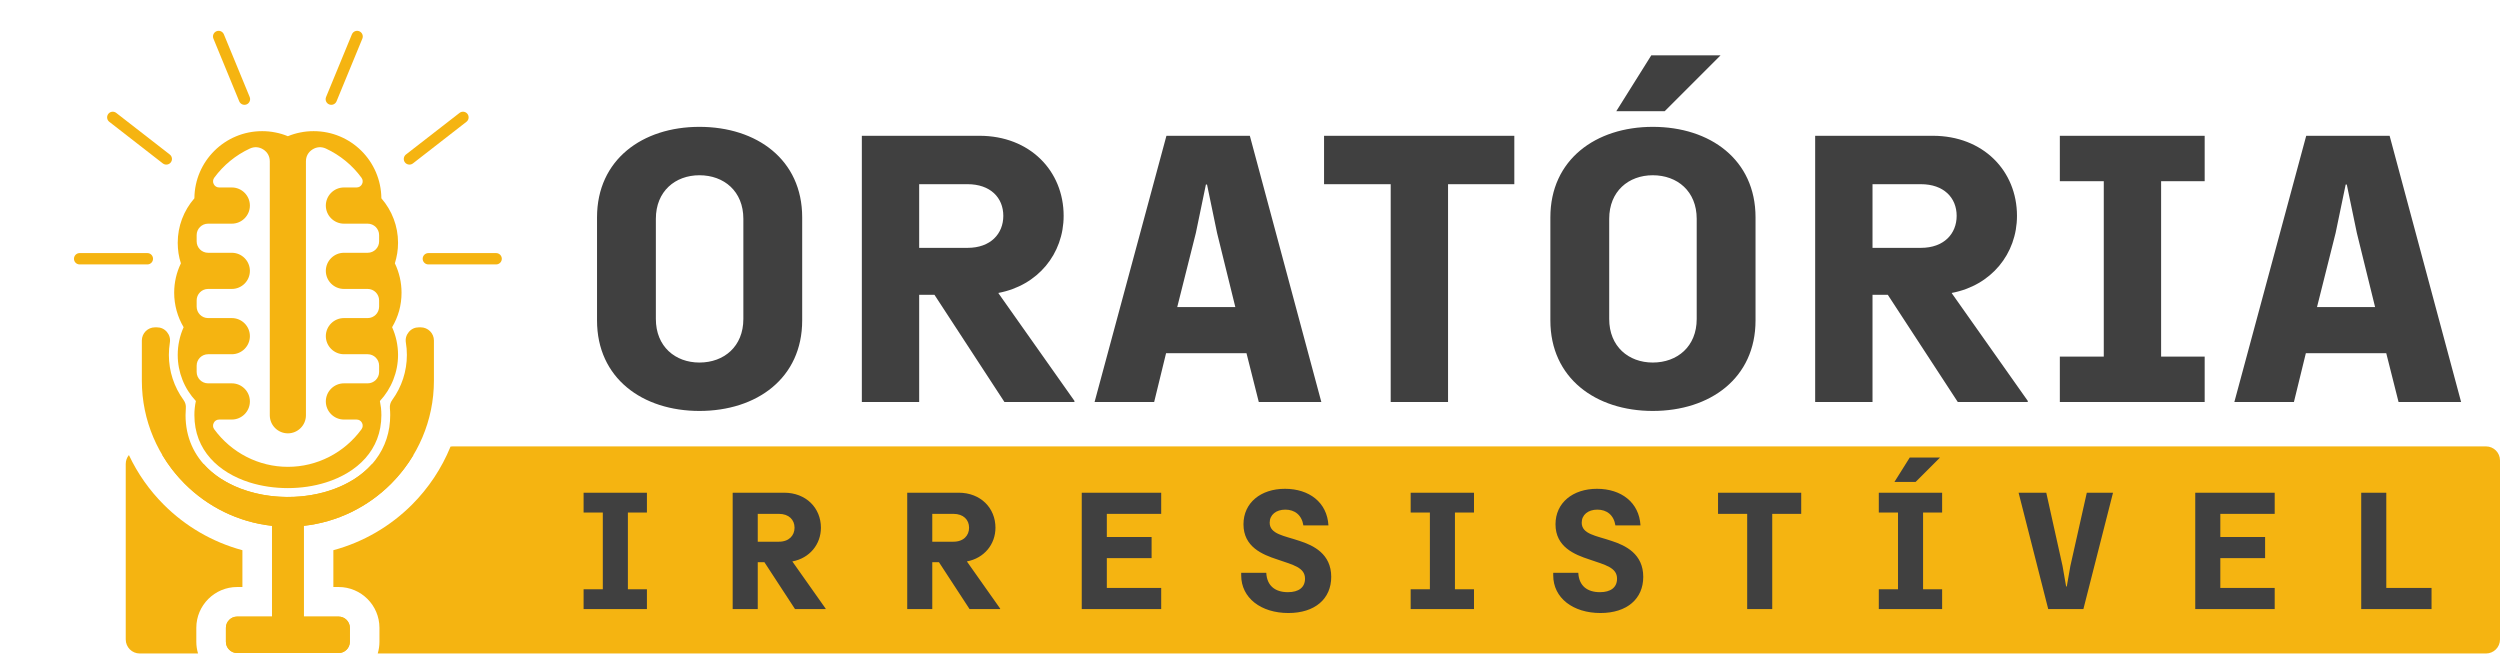 <svg xmlns="http://www.w3.org/2000/svg" width="169" height="45" viewBox="0 0 169 45" fill="none"><path fill-rule="evenodd" clip-rule="evenodd" d="M9.589 23.018V25.733C9.589 28.448 10.697 30.916 12.487 32.703C14.038 34.254 16.096 35.294 18.387 35.546V41.682H16.03C15.613 41.682 15.271 42.024 15.271 42.442V43.382C15.271 43.802 15.613 44.145 16.03 44.145H22.892C23.309 44.145 23.651 43.802 23.651 43.382V42.442C23.651 42.024 23.309 41.682 22.892 41.682H20.535V35.546C22.823 35.294 24.884 34.254 26.434 32.703C28.221 30.916 29.333 28.448 29.333 25.733V23.018C29.333 22.526 28.931 22.128 28.442 22.128H28.318C28.047 22.128 27.814 22.234 27.639 22.439C27.465 22.648 27.393 22.894 27.437 23.162C27.484 23.436 27.505 23.713 27.505 23.993C27.505 25.095 27.157 26.157 26.515 27.038C26.391 27.209 26.338 27.392 26.357 27.601C26.372 27.757 26.378 27.909 26.378 28.065C26.378 29.173 26.055 30.207 25.379 31.091C22.182 35.269 12.543 34.198 12.543 28.065C12.543 27.909 12.55 27.757 12.562 27.601C12.581 27.392 12.531 27.209 12.406 27.038C11.765 26.156 11.416 25.095 11.416 23.993C11.416 23.713 11.438 23.436 11.482 23.162C11.525 22.894 11.457 22.648 11.282 22.439C11.105 22.234 10.874 22.128 10.604 22.128H10.479C9.987 22.128 9.589 22.526 9.589 23.018Z" fill="#F5B411"></path><path fill-rule="evenodd" clip-rule="evenodd" d="M21.12 10.105C21.404 9.924 21.727 9.902 22.032 10.043C22.985 10.485 23.816 11.166 24.436 12.013C24.532 12.144 24.545 12.303 24.473 12.446C24.398 12.592 24.265 12.673 24.103 12.673H23.25C22.577 12.673 22.026 13.224 22.026 13.897C22.026 14.569 22.577 15.12 23.25 15.12H24.856C25.279 15.12 25.628 15.466 25.628 15.892V16.316C25.628 16.742 25.28 17.088 24.856 17.088H23.25C22.577 17.088 22.026 17.639 22.026 18.311C22.026 18.984 22.577 19.532 23.25 19.532H24.856C25.279 19.532 25.628 19.88 25.628 20.304V20.73C25.628 21.154 25.28 21.502 24.856 21.502H23.25C22.577 21.502 22.026 22.05 22.026 22.723C22.026 23.395 22.577 23.946 23.25 23.946H24.856C25.279 23.946 25.628 24.292 25.628 24.718V25.142C25.628 25.568 25.28 25.914 24.856 25.914H23.25C22.577 25.914 22.026 26.465 22.026 27.137C22.026 27.81 22.577 28.361 23.25 28.361H24.103C24.265 28.361 24.398 28.442 24.473 28.588C24.545 28.731 24.532 28.89 24.436 29.021C23.275 30.608 21.435 31.558 19.461 31.558C17.487 31.558 15.647 30.608 14.483 29.021C14.386 28.89 14.374 28.731 14.449 28.588C14.52 28.442 14.657 28.361 14.819 28.361H15.672C16.345 28.361 16.893 27.81 16.893 27.137C16.893 26.465 16.345 25.914 15.672 25.914H14.066C13.639 25.914 13.294 25.568 13.294 25.142V24.718C13.294 24.292 13.639 23.946 14.066 23.946H15.672C16.345 23.946 16.893 23.395 16.893 22.723C16.893 22.05 16.345 21.502 15.672 21.502H14.066C13.639 21.502 13.294 21.154 13.294 20.73V20.304C13.294 19.88 13.639 19.532 14.066 19.532H15.672C16.345 19.532 16.893 18.984 16.893 18.311C16.893 17.639 16.345 17.088 15.672 17.088H14.066C13.639 17.088 13.294 16.742 13.294 16.316V15.892C13.294 15.466 13.639 15.12 14.066 15.12H15.672C16.345 15.12 16.893 14.569 16.893 13.897C16.893 13.224 16.345 12.673 15.672 12.673H14.819C14.657 12.673 14.52 12.592 14.449 12.446C14.374 12.303 14.389 12.144 14.483 12.013C15.106 11.166 15.934 10.485 16.889 10.043C17.191 9.902 17.518 9.924 17.799 10.105C18.082 10.285 18.238 10.569 18.238 10.905V28.074C18.238 28.747 18.788 29.294 19.461 29.294C20.133 29.294 20.681 28.747 20.681 28.074V10.905C20.681 10.569 20.837 10.285 21.12 10.105ZM26.615 14.803C26.805 15.304 26.908 15.846 26.908 16.412C26.908 16.655 26.889 16.892 26.852 17.122C26.814 17.355 26.761 17.583 26.693 17.801C26.839 18.106 26.951 18.426 27.029 18.763C27.104 19.093 27.144 19.435 27.144 19.79C27.144 20.21 27.088 20.618 26.983 21.004C26.873 21.399 26.712 21.773 26.506 22.119C26.637 22.408 26.736 22.71 26.805 23.028C26.87 23.339 26.908 23.663 26.908 23.993C26.908 24.584 26.793 25.151 26.587 25.671C26.375 26.209 26.067 26.695 25.681 27.109C25.712 27.265 25.737 27.421 25.756 27.579C25.771 27.738 25.781 27.9 25.781 28.065C25.781 30.431 24.14 31.947 22.042 32.61C21.226 32.869 20.342 32.996 19.458 32.996C18.574 32.996 17.69 32.869 16.874 32.613C14.779 31.95 13.141 30.434 13.141 28.065C13.141 27.9 13.147 27.738 13.166 27.579C13.182 27.42 13.207 27.265 13.241 27.109C12.855 26.695 12.543 26.209 12.332 25.671C12.126 25.151 12.014 24.584 12.014 23.993C12.014 23.663 12.048 23.339 12.117 23.028C12.182 22.71 12.285 22.408 12.413 22.119C12.207 21.773 12.048 21.399 11.939 21.004C11.834 20.618 11.774 20.21 11.774 19.79C11.774 19.435 11.815 19.093 11.89 18.763C11.967 18.426 12.083 18.106 12.229 17.801C12.157 17.583 12.104 17.355 12.067 17.122C12.033 16.892 12.014 16.655 12.014 16.412C12.014 15.846 12.117 15.304 12.304 14.803C12.5 14.286 12.783 13.816 13.141 13.405C13.15 12.15 13.664 11.017 14.492 10.195C15.32 9.373 16.46 8.866 17.718 8.866C18.023 8.866 18.322 8.894 18.611 8.953C18.907 9.009 19.19 9.096 19.461 9.208C19.732 9.096 20.015 9.009 20.308 8.953C20.597 8.894 20.896 8.866 21.201 8.866C22.462 8.866 23.602 9.373 24.43 10.195C25.255 11.017 25.768 12.15 25.781 13.405C26.136 13.816 26.422 14.286 26.615 14.803Z" fill="#F5B411"></path><path fill-rule="evenodd" clip-rule="evenodd" d="M14.632 2.113C14.439 2.194 14.346 2.418 14.427 2.611L16.173 6.851C16.254 7.044 16.479 7.138 16.672 7.057C16.864 6.979 16.958 6.752 16.88 6.559L15.134 2.322C15.053 2.126 14.829 2.032 14.632 2.113Z" fill="#F5B411"></path><path fill-rule="evenodd" clip-rule="evenodd" d="M7.322 7.698C7.192 7.866 7.223 8.106 7.388 8.234L11.008 11.048C11.173 11.176 11.416 11.145 11.544 10.98C11.675 10.815 11.643 10.572 11.475 10.444L7.858 7.633C7.69 7.502 7.45 7.533 7.322 7.698Z" fill="#F5B411"></path><path fill-rule="evenodd" clip-rule="evenodd" d="M5 17.492C5 17.704 5.171 17.875 5.38 17.875H9.966C10.174 17.875 10.345 17.704 10.345 17.492C10.345 17.284 10.174 17.109 9.966 17.109H5.38C5.171 17.109 5 17.284 5 17.492Z" fill="#F5B411"></path><path fill-rule="evenodd" clip-rule="evenodd" d="M24.287 2.113C24.483 2.194 24.576 2.418 24.495 2.611L22.749 6.851C22.668 7.044 22.444 7.138 22.25 7.057C22.054 6.979 21.961 6.752 22.042 6.559L23.788 2.322C23.869 2.126 24.093 2.032 24.287 2.113Z" fill="#F5B411"></path><path fill-rule="evenodd" clip-rule="evenodd" d="M31.599 7.698C31.727 7.866 31.699 8.106 31.531 8.234L27.913 11.048C27.745 11.176 27.505 11.145 27.375 10.98C27.247 10.815 27.278 10.572 27.443 10.444L31.064 7.633C31.229 7.502 31.472 7.533 31.599 7.698Z" fill="#F5B411"></path><path fill-rule="evenodd" clip-rule="evenodd" d="M33.922 17.492C33.922 17.704 33.751 17.875 33.539 17.875H28.956C28.744 17.875 28.573 17.704 28.573 17.492C28.573 17.284 28.744 17.109 28.956 17.109H33.539C33.751 17.109 33.922 17.284 33.922 17.492Z" fill="#F5B411"></path><path d="M40.359 21.663V14.691C40.359 10.79 43.43 8.575 47.281 8.575C51.157 8.575 54.228 10.79 54.228 14.691V21.663C54.228 25.565 51.157 27.78 47.281 27.78C43.43 27.78 40.359 25.565 40.359 21.663ZM44.336 14.792V21.563C44.336 23.425 45.645 24.508 47.281 24.508C48.942 24.508 50.251 23.425 50.251 21.563V14.792C50.251 12.929 48.942 11.847 47.281 11.847C45.645 11.847 44.336 12.929 44.336 14.792ZM58.26 27.175V9.179H66.213C69.611 9.179 71.902 11.545 71.902 14.591C71.902 17.158 70.165 19.297 67.497 19.801V19.826L72.632 27.1V27.175H67.9L63.168 19.927H62.136V27.175H58.26ZM65.408 12.451H62.136V16.755H65.408C66.968 16.755 67.824 15.799 67.824 14.591C67.824 13.357 66.943 12.451 65.408 12.451ZM73.993 27.175L78.851 9.179H84.489L89.322 27.175H85.094L84.263 23.878H78.826L78.021 27.175H73.993ZM81.595 12.476H81.519L80.84 15.748L79.581 20.757H83.508L82.274 15.748L81.595 12.476ZM102.368 12.451H97.888V27.175H94.011V12.451H89.506V9.179H102.368V12.451ZM104.805 21.663V14.691C104.805 10.79 107.876 8.575 111.727 8.575C115.603 8.575 118.674 10.79 118.674 14.691V21.663C118.674 25.565 115.603 27.78 111.727 27.78C107.876 27.78 104.805 25.565 104.805 21.663ZM108.782 14.792V21.563C108.782 23.425 110.091 24.508 111.727 24.508C113.388 24.508 114.697 23.425 114.697 21.563V14.792C114.697 12.929 113.388 11.847 111.727 11.847C110.091 11.847 108.782 12.929 108.782 14.792ZM112.532 7.518H109.26L111.626 3.742H116.308L112.532 7.518ZM122.705 27.175V9.179H130.659C134.057 9.179 136.348 11.545 136.348 14.591C136.348 17.158 134.611 19.297 131.943 19.801V19.826L137.077 27.1V27.175H132.346L127.614 19.927H126.582V27.175H122.705ZM129.854 12.451H126.582V16.755H129.854C131.414 16.755 132.27 15.799 132.27 14.591C132.27 13.357 131.389 12.451 129.854 12.451ZM149.036 27.175H139.245V24.105H142.215V12.25H139.245V9.179H149.036V12.25H146.091V24.105H149.036V27.175ZM151.042 27.175L155.9 9.179H161.538L166.371 27.175H162.142L161.311 23.878H155.875L155.069 27.175H151.042ZM158.643 12.476H158.568L157.888 15.748L156.63 20.757H160.556L159.323 15.748L158.643 12.476Z" fill="#404040"></path><path d="M8.714 30.762C9.304 32.016 10.106 33.151 11.074 34.118C12.523 35.567 14.346 36.644 16.387 37.194V39.682H16.03C14.509 39.682 13.271 40.92 13.271 42.441V43.382C13.271 43.658 13.312 43.924 13.388 44.176H9.447C8.924 44.176 8.5 43.752 8.5 43.228V31.362C8.5 31.132 8.581 30.924 8.714 30.762ZM168.053 30.176C168.576 30.176 169 30.6 169 31.123V43.228C169 43.752 168.576 44.176 168.053 44.176H25.534C25.61 43.924 25.651 43.658 25.651 43.382V42.441C25.651 40.92 24.413 39.682 22.892 39.682H22.535V37.194C24.575 36.644 26.4 35.566 27.849 34.117C28.96 33.006 29.852 31.671 30.457 30.189C30.506 30.181 30.556 30.176 30.606 30.176H168.053ZM13.771 31.373C16.383 34.315 22.47 34.35 25.122 31.398L27.947 30.755C27.524 31.466 27.016 32.121 26.435 32.703C24.884 34.254 22.823 35.294 20.535 35.546V41.682H22.892C23.309 41.682 23.651 42.024 23.651 42.441V43.382C23.651 43.802 23.309 44.145 22.892 44.145H16.03C15.613 44.145 15.271 43.802 15.271 43.382V42.441C15.271 42.024 15.613 41.682 16.03 41.682H18.387V35.546C16.095 35.294 14.038 34.254 12.487 32.703C11.899 32.116 11.385 31.454 10.959 30.734L13.771 31.373Z" fill="#F5B411"></path><path d="M43.732 41.175H39.451V39.833H40.75V34.649H39.451V33.307H43.732V34.649H42.445V39.833H43.732V41.175ZM49.529 41.175V33.307H53.006C54.492 33.307 55.494 34.341 55.494 35.673C55.494 36.795 54.734 37.731 53.568 37.951V37.962L55.813 41.142V41.175H53.744L51.675 38.006H51.224V41.175H49.529ZM52.654 34.737H51.224V36.619H52.654C53.337 36.619 53.711 36.201 53.711 35.673C53.711 35.134 53.326 34.737 52.654 34.737ZM61.328 41.175V33.307H64.805C66.291 33.307 67.293 34.341 67.293 35.673C67.293 36.795 66.533 37.731 65.367 37.951V37.962L67.612 41.142V41.175H65.543L63.474 38.006H63.022V41.175H61.328ZM64.453 34.737H63.022V36.619H64.453C65.135 36.619 65.51 36.201 65.51 35.673C65.51 35.134 65.124 34.737 64.453 34.737ZM78.497 34.737H74.821V36.3H77.848V37.731H74.821V39.745H78.497V41.175H73.126V33.307H78.497V34.737ZM88.219 39.118C88.219 38.369 87.437 38.193 86.348 37.819C85.335 37.489 84.059 36.971 84.059 35.442C84.059 33.989 85.225 33.043 86.865 33.043C88.494 33.043 89.716 33.956 89.803 35.519H88.109C87.999 34.815 87.525 34.451 86.887 34.451C86.26 34.451 85.831 34.803 85.831 35.332C85.831 36.113 86.81 36.212 87.845 36.564C88.802 36.873 89.991 37.445 89.991 38.996C89.991 40.482 88.89 41.44 87.096 41.44C85.236 41.44 83.905 40.416 83.905 38.897V38.721H85.6C85.644 39.613 86.216 40.031 87.063 40.031C87.79 40.031 88.219 39.712 88.219 39.118ZM99.642 41.175H95.361V39.833H96.66V34.649H95.361V33.307H99.642V34.649H98.354V39.833H99.642V41.175ZM109.312 39.118C109.312 38.369 108.531 38.193 107.441 37.819C106.429 37.489 105.152 36.971 105.152 35.442C105.152 33.989 106.319 33.043 107.959 33.043C109.587 33.043 110.809 33.956 110.897 35.519H109.202C109.092 34.815 108.619 34.451 107.981 34.451C107.353 34.451 106.924 34.803 106.924 35.332C106.924 36.113 107.904 36.212 108.938 36.564C109.896 36.873 111.084 37.445 111.084 38.996C111.084 40.482 109.984 41.44 108.19 41.44C106.33 41.44 104.998 40.416 104.998 38.897V38.721H106.693C106.737 39.613 107.309 40.031 108.157 40.031C108.883 40.031 109.312 39.712 109.312 39.118ZM121.762 34.737H119.803V41.175H118.109V34.737H116.139V33.307H121.762V34.737ZM131.288 41.175H127.007V39.833H128.305V34.649H127.007V33.307H131.288V34.649H130V39.833H131.288V41.175ZM129.494 32.58H128.063L129.098 30.93H131.145L129.494 32.58ZM138.46 41.175L136.457 33.307H138.328L139.428 38.259L139.67 39.646H139.714L139.957 38.259L141.068 33.307H142.84L140.837 41.175H138.46ZM153.77 34.737H150.094V36.3H153.121V37.731H150.094V39.745H153.77V41.175H148.399V33.307H153.77V34.737ZM159.618 41.175V33.307H161.313V39.745H164.372V41.175H159.618Z" fill="#404040"></path></svg>